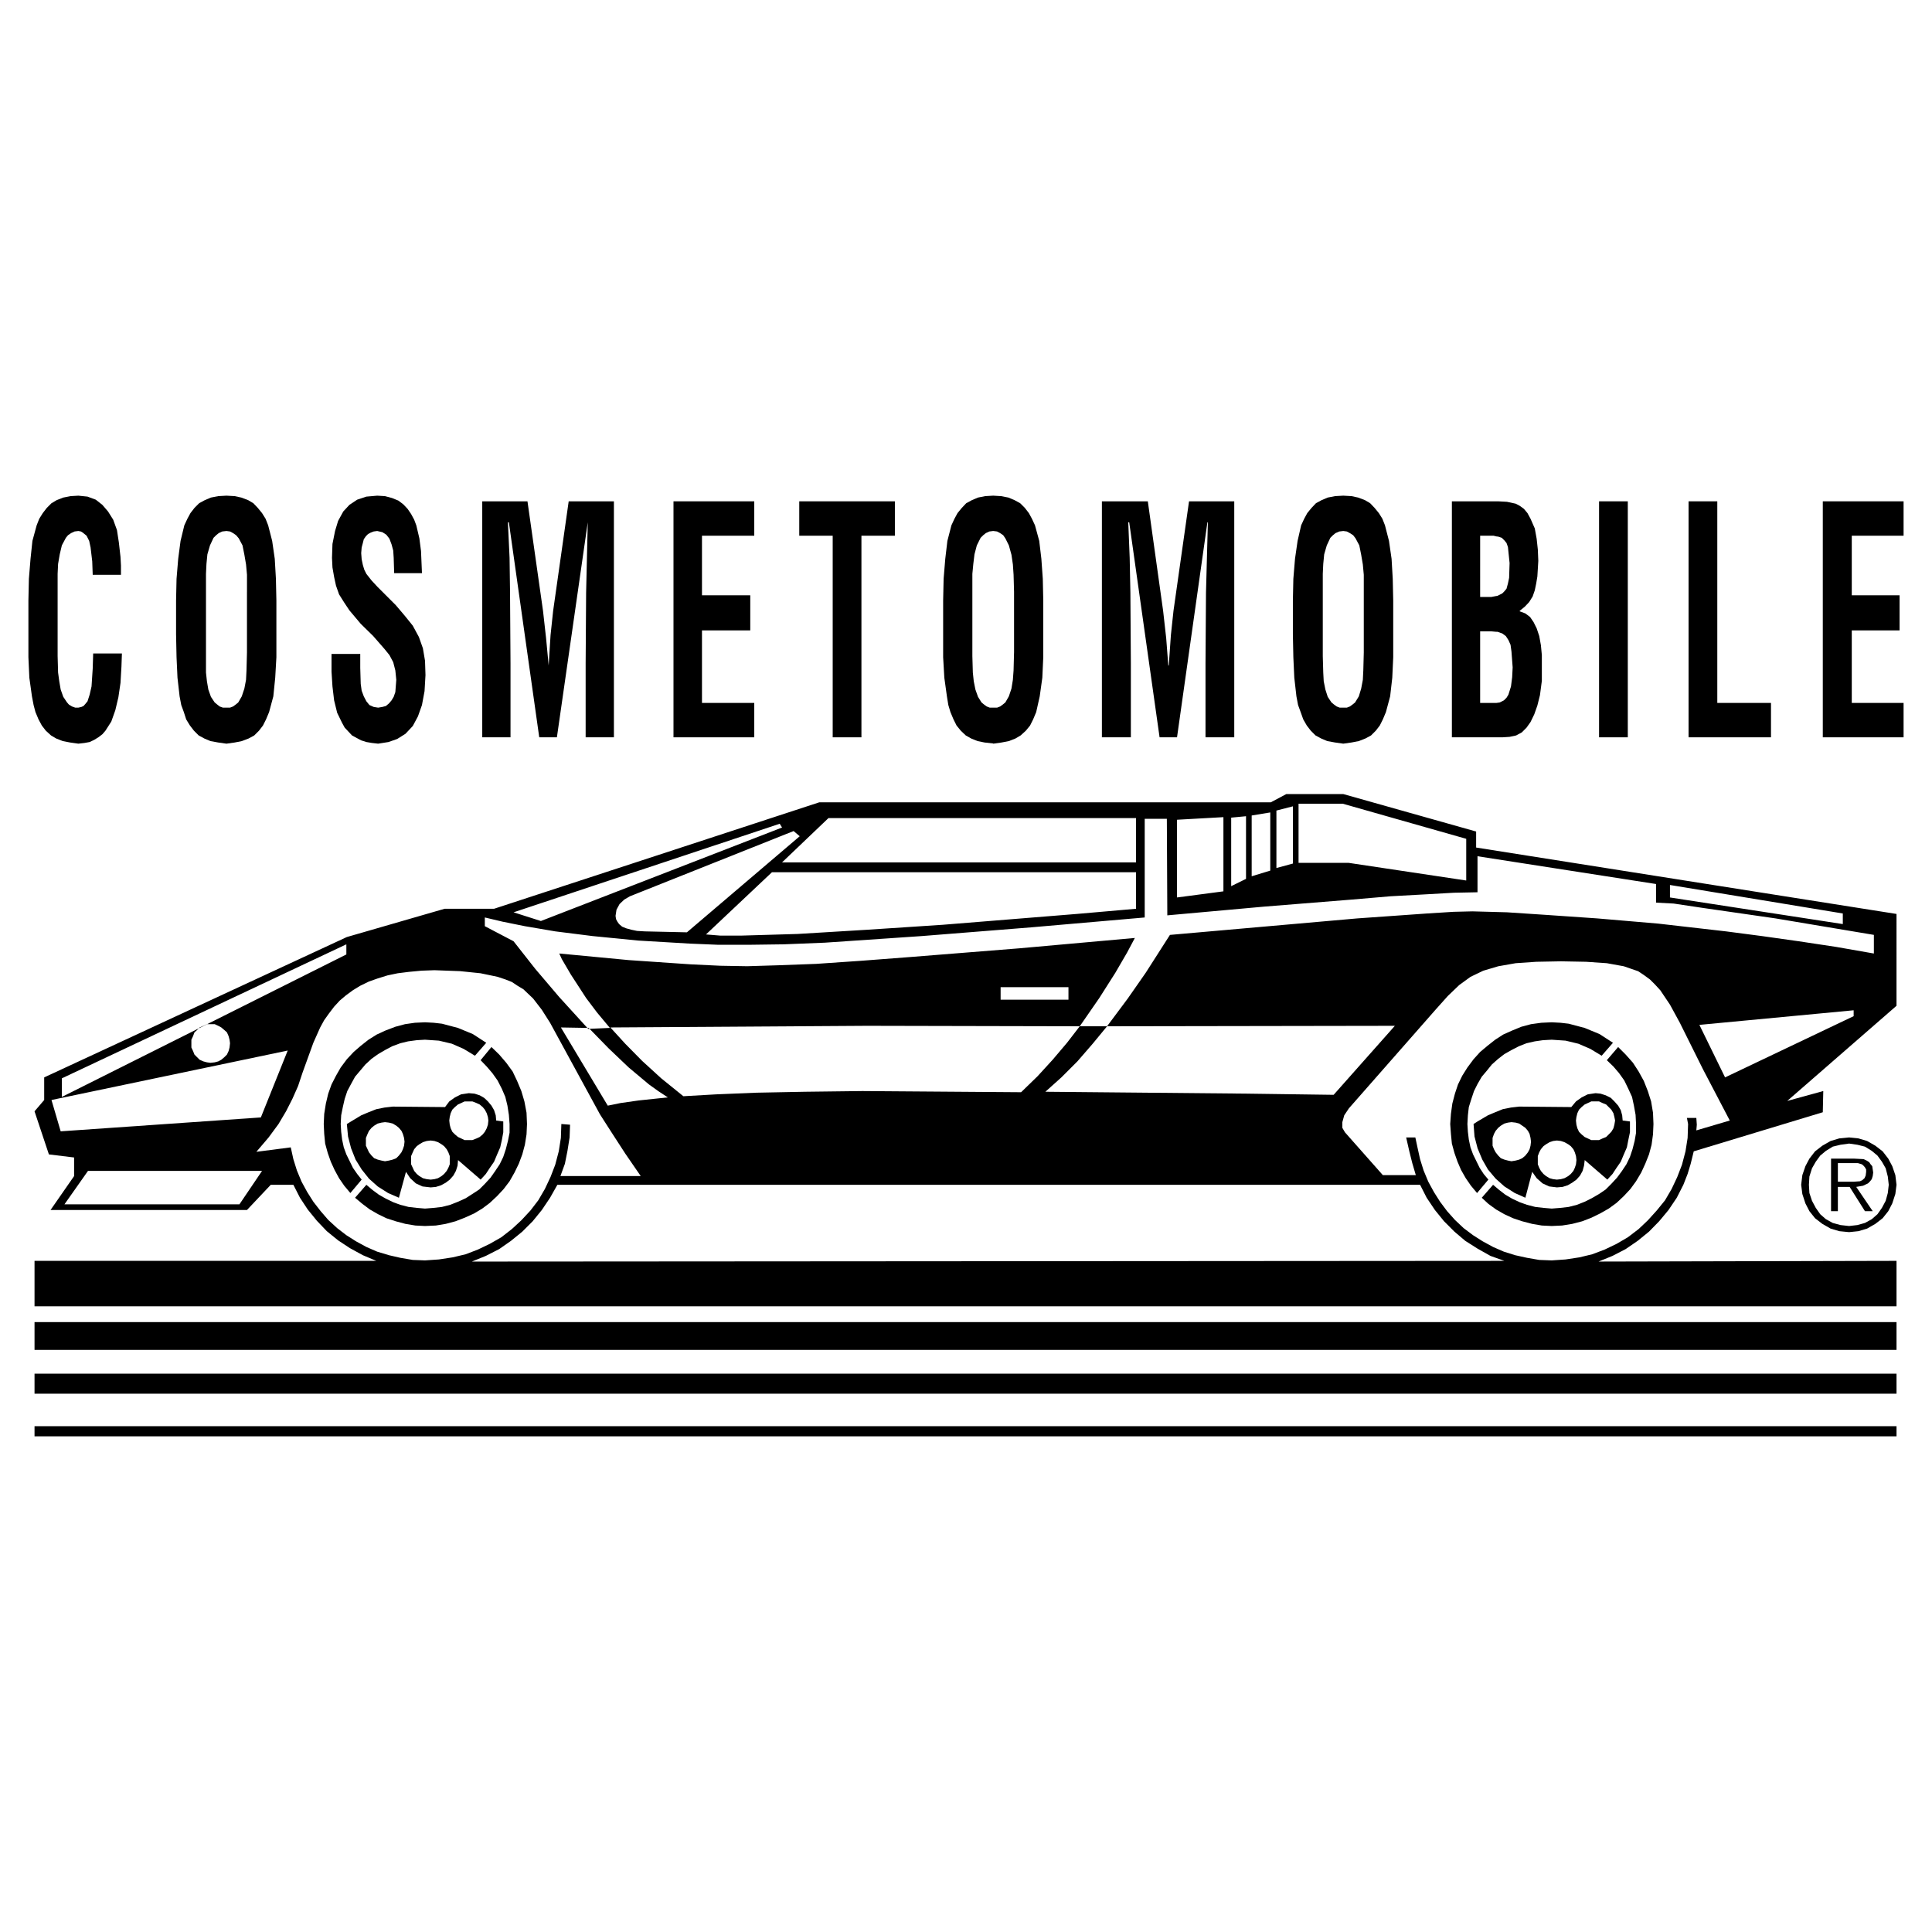 <?xml version="1.0" encoding="utf-8"?>
<!-- Generator: Adobe Illustrator 13.0.0, SVG Export Plug-In . SVG Version: 6.00 Build 14948)  -->
<!DOCTYPE svg PUBLIC "-//W3C//DTD SVG 1.0//EN" "http://www.w3.org/TR/2001/REC-SVG-20010904/DTD/svg10.dtd">
<svg version="1.0" id="Layer_1" xmlns="http://www.w3.org/2000/svg" xmlns:xlink="http://www.w3.org/1999/xlink" x="0px" y="0px"
	 width="192.756px" height="192.756px" viewBox="0 0 192.756 192.756" enable-background="new 0 0 192.756 192.756"
	 xml:space="preserve">
<g>
	<polygon fill-rule="evenodd" clip-rule="evenodd" fill="#FFFFFF" points="0,0 192.756,0 192.756,192.756 0,192.756 0,0 	"/>
	<polygon fill-rule="evenodd" clip-rule="evenodd" points="189.216,134.679 189.216,131.906 3.445,131.906 3.445,134.679 
		189.216,134.679 189.216,134.679 	"/>
	<polygon fill-rule="evenodd" clip-rule="evenodd" points="189.216,139.049 189.216,137.052 3.445,137.052 3.445,139.049 
		189.216,139.049 189.216,139.049 	"/>
	<polygon fill-rule="evenodd" clip-rule="evenodd" points="189.216,143.303 189.216,142.292 3.445,142.292 3.445,143.303 
		189.216,143.303 189.216,143.303 	"/>
	<polygon fill-rule="evenodd" clip-rule="evenodd" points="9.25,66.701 9.132,68.486 8.944,69.309 8.732,69.967 8.521,70.226 
		8.333,70.437 8.122,70.531 7.816,70.602 7.511,70.602 7.182,70.484 6.876,70.296 6.688,70.084 6.312,69.521 6.054,68.792 
		5.913,67.97 5.795,67.1 5.749,65.456 5.749,58.946 5.749,57.255 5.795,56.268 5.96,55.305 6.171,54.412 6.571,53.66 6.782,53.401 
		7.087,53.189 7.44,53.025 7.816,52.978 8.074,53.025 8.262,53.143 8.638,53.448 8.897,53.965 9.038,54.623 9.202,56.009 
		9.25,57.349 12.069,57.349 12.069,56.433 12.022,55.563 11.857,54.106 11.669,52.884 11.294,51.85 10.777,51.028 10.213,50.37 
		9.555,49.853 8.732,49.548 7.816,49.454 7.041,49.5 6.312,49.642 5.654,49.9 5.137,50.206 4.667,50.675 4.268,51.192 3.916,51.756 
		3.657,52.414 3.234,53.965 3.046,55.751 2.882,57.748 2.834,59.91 2.834,63.293 2.834,65.573 2.928,67.617 3.187,69.474 
		3.352,70.343 3.539,71.047 3.845,71.776 4.174,72.387 4.573,72.904 5.09,73.374 5.607,73.68 6.265,73.938 6.994,74.079 
		7.816,74.196 8.427,74.126 8.944,74.032 9.39,73.82 9.813,73.562 10.213,73.256 10.518,72.904 11.105,71.988 11.505,70.86 
		11.811,69.567 12.022,68.134 12.116,66.536 12.163,65.197 9.296,65.197 9.25,66.701 9.25,66.701 	"/>
	<path fill-rule="evenodd" clip-rule="evenodd" d="M27.413,55.751l-0.259-1.786l-0.399-1.551l-0.258-0.658l-0.353-0.564
		l-0.423-0.517l-0.447-0.47L24.758,49.9l-0.682-0.258L23.418,49.5l-0.823-0.047L21.773,49.5l-0.729,0.141L20.434,49.9l-0.564,0.306
		l-0.47,0.47l-0.399,0.517l-0.306,0.564l-0.305,0.658l-0.376,1.551l-0.235,1.786l-0.165,1.997l-0.047,2.162v3.383l0.047,2.279
		l0.094,2.044l0.211,1.856l0.165,0.869l0.258,0.705l0.235,0.729l0.375,0.611l0.399,0.517l0.47,0.47l0.564,0.306l0.611,0.258
		l0.775,0.141l0.822,0.117l0.823-0.117l0.705-0.141l0.681-0.258l0.564-0.306l0.47-0.47l0.399-0.517l0.306-0.611l0.306-0.729
		l0.423-1.574l0.188-1.856l0.117-2.044v-2.279V59.91l-0.047-2.162L27.413,55.751L27.413,55.751L27.413,55.751z M24.64,59.041v6.062
		l-0.047,1.786l-0.047,0.94l-0.165,0.869l-0.258,0.776l-0.353,0.611l-0.258,0.211l-0.258,0.188l-0.306,0.118h-0.353h-0.352
		l-0.329-0.118l-0.235-0.188l-0.259-0.211l-0.376-0.564l-0.258-0.729l-0.141-0.822l-0.094-0.87v-1.645v-6.509v-1.691l0.047-0.987
		l0.094-0.963l0.259-0.893l0.353-0.752l0.258-0.259l0.258-0.211l0.353-0.164l0.423-0.047l0.353,0.047l0.306,0.164l0.305,0.211
		l0.259,0.306l0.376,0.705l0.188,0.94l0.165,0.963l0.094,1.034V59.041L24.64,59.041L24.64,59.041z"/>
	<polygon fill-rule="evenodd" clip-rule="evenodd" points="42.193,64.68 41.793,63.552 41.183,62.424 40.407,61.461 39.491,60.38 
		37.681,58.57 37.07,57.912 36.553,57.255 36.342,56.832 36.201,56.362 36.083,55.798 36.037,55.187 36.083,54.623 36.201,54.177 
		36.295,53.801 36.506,53.495 36.718,53.284 36.976,53.143 37.282,53.025 37.634,52.978 38.151,53.096 38.551,53.354 38.856,53.753 
		39.067,54.317 39.232,54.929 39.279,55.657 39.326,57.184 42.099,57.184 42.005,54.976 41.84,53.707 41.535,52.414 41.323,51.85 
		41.018,51.286 40.666,50.77 40.243,50.323 39.749,49.947 39.115,49.688 38.41,49.5 37.634,49.454 36.553,49.548 35.637,49.853 
		34.861,50.37 34.25,51.028 33.734,51.968 33.428,52.978 33.17,54.271 33.123,55.657 33.17,56.62 33.334,57.561 33.522,58.429 
		33.828,59.299 34.345,60.122 34.861,60.896 35.989,62.236 37.235,63.458 38.363,64.75 38.856,65.361 39.232,66.066 39.443,66.889 
		39.538,67.829 39.443,69.051 39.279,69.521 39.067,69.873 38.809,70.178 38.504,70.437 38.151,70.531 37.728,70.602 37.282,70.531 
		36.859,70.343 36.553,69.967 36.295,69.474 36.083,68.909 35.989,68.228 35.942,66.63 35.942,65.244 33.076,65.244 33.076,67.006 
		33.17,68.486 33.334,69.873 33.64,71.118 34.133,72.128 34.392,72.598 34.768,72.998 35.12,73.374 35.59,73.632 36.037,73.867 
		36.553,74.032 37.117,74.126 37.728,74.196 38.762,74.032 39.632,73.726 40.454,73.209 41.183,72.434 41.699,71.471 42.099,70.343 
		42.357,68.957 42.451,67.358 42.404,65.925 42.193,64.68 42.193,64.68 	"/>
	<polygon fill-rule="evenodd" clip-rule="evenodd" points="55.187,60.944 54.929,63.364 54.74,66.395 54.482,63.669 54.177,60.944 
		52.626,50.017 48.114,50.017 48.114,73.562 50.934,73.562 50.934,66.184 50.887,59.134 50.84,55.657 50.675,52.109 50.77,52.109 
		53.801,73.562 55.562,73.562 58.641,52.109 58.477,59.134 58.43,66.184 58.43,73.562 61.25,73.562 61.25,50.017 56.738,50.017 
		55.187,60.944 55.187,60.944 	"/>
	<polygon fill-rule="evenodd" clip-rule="evenodd" points="67.194,73.562 75.253,73.562 75.253,70.131 70.037,70.131 70.037,62.894 
		74.854,62.894 74.854,59.393 70.037,59.393 70.037,53.448 75.253,53.448 75.253,50.017 67.194,50.017 67.194,73.562 67.194,73.562 
			"/>
	<polygon fill-rule="evenodd" clip-rule="evenodd" points="79.742,53.448 83.078,53.448 83.078,73.562 85.945,73.562 85.945,53.448 
		89.282,53.448 89.282,50.017 79.742,50.017 79.742,53.448 79.742,53.448 	"/>
	<path fill-rule="evenodd" clip-rule="evenodd" d="M103.897,55.751l-0.212-1.786l-0.423-1.551l-0.306-0.658l-0.306-0.564
		l-0.399-0.517l-0.47-0.47l-0.563-0.306l-0.611-0.258L99.879,49.5l-0.775-0.047H99.08L98.281,49.5l-0.705,0.141L96.965,49.9
		l-0.564,0.306l-0.446,0.47l-0.423,0.517l-0.306,0.564l-0.305,0.658l-0.4,1.551l-0.211,1.786l-0.165,1.997l-0.047,2.162v3.383v2.279
		l0.118,2.044l0.258,1.856l0.141,0.869l0.211,0.705l0.306,0.729l0.306,0.611l0.422,0.517l0.494,0.47l0.541,0.306l0.634,0.258
		l0.705,0.141l0.846,0.094l0.023,0.023l0.822-0.117l0.729-0.141l0.658-0.258l0.517-0.306l0.518-0.47l0.423-0.517l0.305-0.611
		l0.306-0.729l0.353-1.574l0.259-1.856l0.094-2.044v-2.279V59.91l-0.047-2.162L103.897,55.751L103.897,55.751L103.897,55.751z
		 M101.171,65.103l-0.047,1.786l-0.07,0.94l-0.141,0.869l-0.259,0.776l-0.353,0.611l-0.258,0.211l-0.259,0.188l-0.306,0.118h-0.376
		H99.08h-0.329l-0.306-0.118l-0.259-0.188l-0.258-0.211l-0.353-0.564l-0.259-0.729l-0.164-0.822L97.06,67.1l-0.047-1.645v-6.509
		v-1.691l0.094-0.987l0.117-0.963l0.235-0.893l0.376-0.752l0.258-0.259l0.259-0.211l0.353-0.164l0.376-0.047h0.023l0.376,0.047
		l0.306,0.164l0.306,0.211l0.211,0.306l0.353,0.705l0.259,0.94l0.141,0.963l0.07,1.034l0.047,1.692V65.103L101.171,65.103
		L101.171,65.103z"/>
	<polygon fill-rule="evenodd" clip-rule="evenodd" points="117.079,60.944 116.82,63.364 116.609,66.395 116.562,66.395 
		116.351,63.669 116.045,60.944 114.518,50.017 109.936,50.017 109.936,73.562 112.826,73.562 112.826,66.184 112.779,59.134 
		112.709,55.657 112.567,52.109 112.662,52.109 115.692,73.562 117.432,73.562 120.463,52.109 120.51,52.109 120.322,59.134 
		120.274,66.184 120.274,73.562 123.142,73.562 123.142,50.017 118.63,50.017 117.079,60.944 117.079,60.944 	"/>
	<path fill-rule="evenodd" clip-rule="evenodd" d="M138.838,55.751l-0.259-1.786l-0.399-1.551l-0.259-0.658l-0.352-0.564
		l-0.424-0.517l-0.446-0.47l-0.517-0.306l-0.682-0.258l-0.657-0.141l-0.823-0.047l-0.822,0.047l-0.729,0.141l-0.61,0.258
		l-0.564,0.306l-0.446,0.47l-0.423,0.517l-0.306,0.564l-0.306,0.658l-0.353,1.551l-0.258,1.786l-0.165,1.997l-0.047,2.162v3.383
		l0.047,2.279l0.095,2.044l0.211,1.856l0.164,0.869l0.259,0.705l0.259,0.729l0.353,0.611l0.399,0.517l0.47,0.47l0.564,0.306
		l0.61,0.258l0.775,0.141l0.822,0.117l0.823-0.117l0.728-0.141l0.658-0.258l0.564-0.306l0.47-0.47l0.399-0.517l0.306-0.611
		l0.306-0.729l0.422-1.574l0.212-1.856l0.095-2.044v-2.279V59.91l-0.048-2.162L138.838,55.751L138.838,55.751L138.838,55.751z
		 M136.065,59.041v6.062l-0.047,1.786l-0.048,0.94l-0.164,0.869l-0.235,0.776l-0.375,0.611l-0.259,0.211l-0.259,0.188l-0.306,0.118
		h-0.353h-0.353l-0.305-0.118l-0.259-0.188l-0.259-0.211l-0.376-0.564l-0.234-0.729l-0.165-0.822l-0.047-0.87l-0.047-1.645v-6.509
		v-1.691l0.047-0.987l0.094-0.963l0.259-0.893l0.353-0.752l0.259-0.259l0.258-0.211l0.376-0.164l0.399-0.047l0.353,0.047
		l0.306,0.164l0.329,0.211l0.234,0.306l0.377,0.705l0.188,0.94l0.164,0.963l0.095,1.034V59.041L136.065,59.041L136.065,59.041z"/>
	<path fill-rule="evenodd" clip-rule="evenodd" d="M153.571,63.458l-0.259-0.775l-0.306-0.611l-0.353-0.517l-0.47-0.353
		l-0.563-0.211v-0.047l0.517-0.423l0.423-0.447l0.353-0.563l0.211-0.611l0.142-0.681l0.117-0.705l0.094-1.551l-0.047-1.128
		l-0.117-1.081l-0.188-1.034l-0.423-0.963l-0.306-0.564l-0.352-0.423l-0.423-0.306l-0.4-0.211l-0.869-0.188l-0.87-0.047h-0.188
		h-4.44v23.545h4.44h0.588l0.729-0.047l0.657-0.141l0.564-0.305l0.47-0.471l0.399-0.563l0.376-0.775l0.306-0.87l0.259-1.034
		l0.188-1.433v-1.481v-1.081l-0.094-0.987L153.571,63.458L153.571,63.458L153.571,63.458z M147.673,53.448h1.34l0.281,0.07
		l0.188,0.023l0.354,0.118l0.258,0.258l0.212,0.259l0.141,0.399l0.048,0.47l0.117,1.128l-0.047,1.48l-0.118,0.564l-0.141,0.517
		l-0.212,0.259l-0.211,0.211l-0.517,0.258h-0.071l-0.493,0.094h-0.563h-0.564V53.448L147.673,53.448L147.673,53.448z M150.868,67.57
		l-0.117,0.917l-0.258,0.823l-0.188,0.305l-0.259,0.259l-0.423,0.211l-0.329,0.047h-0.07h-0.939h-0.611v-7.143h1.128l0.493,0.047
		h0.117l0.471,0.165l0.353,0.258l0.259,0.399l0.211,0.47l0.094,0.681l0.118,1.574L150.868,67.57L150.868,67.57L150.868,67.57z"/>
	<polygon fill-rule="evenodd" clip-rule="evenodd" points="159.539,73.562 162.406,73.562 162.406,50.017 159.539,50.017 
		159.539,73.562 159.539,73.562 	"/>
	<polygon fill-rule="evenodd" clip-rule="evenodd" points="171.335,50.017 168.469,50.017 168.469,73.562 176.692,73.562 
		176.692,70.131 171.335,70.131 171.335,50.017 171.335,50.017 	"/>
	<polygon fill-rule="evenodd" clip-rule="evenodd" points="189.921,53.448 189.921,50.017 181.861,50.017 181.861,73.562 
		189.921,73.562 189.921,70.131 184.752,70.131 184.752,62.894 189.521,62.894 189.521,59.393 184.752,59.393 184.752,53.448 
		189.921,53.448 189.921,53.448 	"/>
	<path fill-rule="evenodd" clip-rule="evenodd" d="M189.099,117.243l-0.306-0.893l-0.399-0.752l-0.563-0.729l-0.729-0.563
		l-0.822-0.47l-0.87-0.259l-0.916-0.094h-0.023l-0.963,0.094l-0.869,0.259l-0.823,0.47l-0.729,0.563l-0.563,0.729l-0.399,0.752
		l-0.306,0.893l-0.117,0.964l0.117,0.917l0.306,0.939l0.399,0.775l0.563,0.705l0.729,0.563l0.823,0.471l0.869,0.258l0.963,0.094
		h0.023l0.916-0.094l0.87-0.258l0.822-0.471l0.729-0.563l0.563-0.705l0.399-0.775l0.306-0.939l0.117-0.917L189.099,117.243
		L189.099,117.243L189.099,117.243z M188.347,119.029l-0.211,0.775l-0.376,0.705l-0.447,0.634l-0.563,0.494l-0.682,0.376
		l-0.752,0.211l-0.822,0.095h-0.023l-0.846-0.095l-0.775-0.211l-0.682-0.376l-0.564-0.494l-0.445-0.634l-0.376-0.705l-0.259-0.775
		l-0.048-0.822l0.048-0.822l0.259-0.823l0.376-0.657l0.445-0.611l0.564-0.47l0.682-0.423l0.775-0.188l0.846-0.118h0.023l0.822,0.118
		l0.752,0.188l0.682,0.423l0.563,0.47l0.447,0.611l0.376,0.657l0.211,0.823l0.094,0.822L188.347,119.029L188.347,119.029
		L188.347,119.029z"/>
	<path fill-rule="evenodd" clip-rule="evenodd" d="M186.632,116.163l-0.141-0.212l-0.259-0.164l-0.306-0.142l-0.94-0.047h-0.517
		h-1.785v5.24h0.681v-2.421h1.104h0.07l1.527,2.421h0.775l-1.645-2.421l0.682-0.117l0.493-0.234l0.212-0.212l0.164-0.211
		l0.094-0.306l0.048-0.353l-0.095-0.635L186.632,116.163L186.632,116.163L186.632,116.163z M186.186,116.915l-0.048,0.376
		l-0.117,0.258l-0.211,0.188l-0.235,0.117l-0.635,0.047h-0.47h-0.141h-0.964v-1.856h1.104h0.376h0.518l0.398,0.118l0.165,0.141
		l0.141,0.164l0.118,0.212V116.915L186.186,116.915L186.186,116.915z"/>
	<polygon fill-rule="evenodd" clip-rule="evenodd" points="164.732,109.889 164.403,108.855 164.004,107.845 163.486,106.904 
		162.923,106.035 162.194,105.213 161.442,104.461 160.314,105.776 160.972,106.411 161.536,107.069 162.054,107.798 
		162.453,108.62 162.829,109.442 163.017,110.312 163.182,111.229 163.229,112.145 163.229,113.014 163.087,113.837 
		162.876,114.659 162.617,115.435 162.265,116.163 161.795,116.867 161.325,117.502 160.761,118.113 160.197,118.677 
		159.539,119.124 158.811,119.546 158.105,119.899 157.33,120.204 156.508,120.416 155.686,120.51 154.816,120.58 153.993,120.51 
		153.172,120.416 152.349,120.204 151.621,119.945 150.868,119.593 150.188,119.194 149.576,118.724 148.965,118.207 
		147.837,119.499 148.495,120.11 149.271,120.674 150.093,121.144 150.962,121.544 151.879,121.85 152.865,122.107 153.829,122.271 
		154.816,122.319 155.851,122.271 156.86,122.107 157.848,121.85 158.764,121.497 159.633,121.073 160.503,120.58 161.278,120.017 
		162.006,119.335 162.664,118.63 163.229,117.854 163.745,116.985 164.145,116.116 164.521,115.176 164.779,114.213 164.92,113.179 
		164.967,112.145 164.92,111.017 164.732,109.889 164.732,109.889 	"/>
	<polygon fill-rule="evenodd" clip-rule="evenodd" points="20.293,102.347 19.917,102.511 19.822,102.605 20.668,102.182 
		20.646,102.182 20.293,102.347 20.293,102.347 	"/>
	<polygon fill-rule="evenodd" clip-rule="evenodd" points="48.866,120.017 49.594,119.335 50.252,118.63 50.84,117.854 
		51.333,116.985 51.756,116.116 52.109,115.176 52.367,114.213 52.532,113.179 52.579,112.145 52.532,111.017 52.32,109.889 
		52.015,108.855 51.592,107.845 51.145,106.904 50.511,106.035 49.806,105.213 49.031,104.461 47.95,105.776 48.561,106.411 
		49.125,107.069 49.642,107.798 50.064,108.62 50.417,109.442 50.628,110.312 50.77,111.229 50.84,112.145 50.84,113.014 
		50.675,113.837 50.464,114.659 50.206,115.435 49.853,116.163 49.383,116.867 48.937,117.502 48.373,118.113 47.809,118.677 
		47.127,119.124 46.469,119.546 45.694,119.899 44.918,120.204 44.096,120.416 43.273,120.51 42.404,120.58 41.582,120.51 
		40.76,120.416 39.937,120.204 39.232,119.945 38.504,119.593 37.799,119.194 37.165,118.724 36.553,118.207 35.425,119.499 
		36.154,120.11 36.906,120.674 37.728,121.144 38.551,121.544 39.491,121.85 40.454,122.107 41.441,122.271 42.404,122.319 
		43.485,122.271 44.472,122.107 45.436,121.85 46.352,121.497 47.292,121.073 48.114,120.58 48.866,120.017 48.866,120.017 	"/>
	<path fill-rule="evenodd" clip-rule="evenodd" d="M159.187,109.066l-0.775,0.117l-0.611,0.306l-0.563,0.399l-0.47,0.564
		l-5.193-0.047l-0.822,0.094l-0.822,0.164l-0.752,0.306l-0.729,0.306l-1.034,0.61l-0.399,0.259l0.095,1.245l0.305,1.175l0.471,1.128
		l0.563,0.987l0.775,0.916l0.869,0.775l1.034,0.658l1.058,0.47l0.681-2.584l0.447,0.634l0.587,0.518l0.658,0.305l0.775,0.095
		l0.564-0.048l0.517-0.164l0.446-0.259l0.423-0.306l0.353-0.398l0.259-0.471l0.141-0.517l0.07-0.563l2.256,1.949l0.517-0.563
		l0.4-0.61l0.423-0.611l0.305-0.729l0.306-0.704l0.142-0.729l0.164-0.775v-0.822v-0.259l-0.729-0.094l-0.047-0.517l-0.141-0.517
		l-0.259-0.447l-0.376-0.423l-0.353-0.353l-0.517-0.258l-0.518-0.165L159.187,109.066L159.187,109.066L159.187,109.066z
		 M152.701,114.307l-0.094,0.353l-0.164,0.306l-0.259,0.328l-0.306,0.259l-0.306,0.141l-0.353,0.095l-0.423,0.07l-0.353-0.07
		l-0.353-0.095l-0.353-0.141l-0.259-0.259l-0.258-0.328l-0.164-0.306l-0.142-0.353v-0.399v-0.376l0.142-0.399l0.164-0.306
		l0.258-0.306l0.259-0.211l0.353-0.212l0.353-0.094l0.353-0.047l0.423,0.047l0.353,0.094l0.306,0.212l0.306,0.211l0.259,0.306
		l0.164,0.306l0.094,0.399l0.047,0.376L152.701,114.307L152.701,114.307L152.701,114.307z M157.236,116.163l-0.117,0.353
		l-0.142,0.305l-0.258,0.306l-0.259,0.212l-0.376,0.211l-0.353,0.095l-0.399,0.046l-0.376-0.046l-0.353-0.095l-0.353-0.211
		l-0.259-0.212l-0.258-0.306l-0.164-0.305l-0.142-0.353v-0.423v-0.4l0.142-0.375l0.164-0.306l0.258-0.306l0.259-0.188l0.353-0.211
		l0.353-0.117l0.376-0.048l0.399,0.048l0.353,0.117l0.376,0.211l0.259,0.188l0.258,0.306l0.142,0.306l0.117,0.375l0.047,0.4
		L157.236,116.163L157.236,116.163L157.236,116.163z M160.244,110.194l0.259,0.259l0.258,0.258l0.211,0.353l0.095,0.376l0.07,0.353
		l-0.07,0.424l-0.095,0.352l-0.211,0.353l-0.258,0.259l-0.259,0.259l-0.353,0.141l-0.353,0.164h-0.353h-0.423l-0.353-0.164
		l-0.306-0.141l-0.306-0.259l-0.258-0.259l-0.165-0.353l-0.094-0.352l-0.047-0.424l0.047-0.353l0.094-0.376l0.165-0.353l0.258-0.258
		l0.306-0.259l0.306-0.141l0.353-0.165h0.423h0.353l0.353,0.165L160.244,110.194L160.244,110.194L160.244,110.194z"/>
	<polygon fill-rule="evenodd" clip-rule="evenodd" points="35.637,117.126 35.214,116.516 34.556,115.176 34.298,114.472 
		34.133,113.695 34.039,112.92 33.992,112.145 34.039,111.275 34.204,110.453 34.392,109.631 34.65,108.855 35.026,108.15 
		35.425,107.422 35.942,106.811 36.459,106.199 37.07,105.636 37.728,105.166 38.41,104.767 39.115,104.391 39.937,104.085 
		40.712,103.897 41.582,103.779 42.404,103.732 43.791,103.826 45.083,104.132 46.258,104.648 47.386,105.33 48.514,104.038 
		47.174,103.169 45.694,102.558 44.096,102.135 43.273,102.041 42.404,101.994 41.394,102.041 40.407,102.182 39.443,102.44 
		38.457,102.816 37.587,103.216 36.765,103.732 35.989,104.344 35.285,104.955 34.603,105.683 33.992,106.505 33.522,107.327 
		33.076,108.197 32.747,109.113 32.512,110.101 32.347,111.134 32.3,112.145 32.347,113.132 32.441,114.095 32.7,115.035 
		33.005,115.904 33.381,116.727 33.828,117.549 34.345,118.301 34.956,119.029 36.083,117.689 35.637,117.126 35.637,117.126 	"/>
	<path fill-rule="evenodd" clip-rule="evenodd" d="M189.216,91.185l-41.942-6.626v-1.598l-13.253-3.736h-5.687l-1.55,0.823H81.739
		l-32.45,10.621h-4.935l-9.751,2.82L4.409,107.492v2.256l-0.964,1.128l1.434,4.3l2.514,0.306v1.856l-2.35,3.384H24.64l2.374-2.515
		h2.256l0.658,1.292l0.775,1.175l0.917,1.128l0.987,1.034l1.128,0.916l1.175,0.775l1.292,0.705l1.339,0.564H3.445v4.535h185.771
		v-4.535l-29.724,0.07l1.386-0.564l1.316-0.681l1.198-0.822l1.128-0.917l1.011-1.033l0.939-1.128l0.822-1.223l0.658-1.292
		l0.423-1.081l0.306-1.01l0.306-1.246l12.876-3.9l0.048-2.114l-3.596,0.986l10.902-9.493V91.185L189.216,91.185L189.216,91.185z
		 M166.612,88.295l17.246,2.843v1.057l-17.246-2.655V88.295L166.612,88.295L166.612,88.295z M129.557,80.188h4.417l12.312,3.501
		v4.159l-11.748-1.763h-4.981V80.188L129.557,80.188L129.557,80.188z M127.348,80.87l1.645-0.423v5.71l-1.645,0.446V80.87
		L127.348,80.87L127.348,80.87z M124.88,81.363l1.856-0.306v5.804l-1.856,0.564V81.363L124.88,81.363L124.88,81.363z
		 M122.836,81.575l1.48-0.141v6.25l-1.48,0.729V81.575L122.836,81.575L122.836,81.575z M117.432,81.786l4.629-0.259v7.402
		l-4.629,0.611V81.786L117.432,81.786L117.432,81.786z M82.655,81.622h30.688v4.417H78.026L82.655,81.622L82.655,81.622
		L82.655,81.622z M113.344,87.026v3.642l-5.922,0.517l-13.37,1.081l-7.496,0.493l-6.979,0.423l-5.639,0.164H71.87l-1.433-0.117
		l6.579-6.204H113.344L113.344,87.026L113.344,87.026z M79.789,83.431l-11.255,9.587l-4.206-0.094l-0.776-0.047l-0.563-0.118
		l-0.517-0.141l-0.399-0.164l-0.306-0.259l-0.165-0.235l-0.141-0.259l-0.047-0.329l0.094-0.611l0.305-0.563l0.47-0.447l0.564-0.329
		l16.331-6.508L79.789,83.431L79.789,83.431L79.789,83.431z M77.792,82.186l0.235,0.376L53.965,91.89l-2.726-0.869L77.792,82.186
		L77.792,82.186L77.792,82.186z M6.171,107.586l28.385-13.37v1.01l-13.888,6.955h0.33h0.423l0.353,0.165l0.306,0.164l0.305,0.259
		l0.259,0.234l0.164,0.376l0.094,0.353l0.047,0.353l-0.047,0.423l-0.094,0.353l-0.164,0.353l-0.259,0.259l-0.305,0.258l-0.306,0.165
		l-0.353,0.094l-0.423,0.047l-0.353-0.047l-0.353-0.094l-0.376-0.165l-0.258-0.258l-0.258-0.259l-0.141-0.353l-0.165-0.353v-0.423
		v-0.353l0.165-0.353l0.141-0.376l0.258-0.234l0.164-0.164l-13.651,6.837V107.586L6.171,107.586L6.171,107.586z M6.054,112.873
		l-0.917-3.125l23.568-4.935l-2.679,6.673L6.054,112.873L6.054,112.873L6.054,112.873z M23.888,120.157H6.43l2.35-3.337h17.365
		L23.888,120.157L23.888,120.157L23.888,120.157z M45.177,125.444l-1.386,0.211l-1.386,0.095l-1.222-0.047l-1.246-0.212
		l-1.128-0.259l-1.175-0.353l-1.081-0.47l-1.034-0.563l-0.963-0.611l-0.917-0.705l-0.893-0.822l-0.752-0.869l-0.729-0.939
		l-0.611-0.964l-0.564-1.034l-0.47-1.128l-0.352-1.128l-0.259-1.174l-3.431,0.445l1.222-1.433l0.987-1.34l0.752-1.269l0.634-1.245
		l0.564-1.27l0.446-1.339l1.081-2.984l0.681-1.527l0.399-0.729l0.47-0.658l0.517-0.681l0.563-0.611l0.611-0.517l0.705-0.518
		l0.729-0.446l0.87-0.423l0.869-0.306l0.987-0.306l1.011-0.211l1.128-0.141l1.245-0.118l1.292-0.047l2.561,0.094l2.044,0.211
		l1.692,0.353l0.775,0.258l0.658,0.259l0.564,0.376l0.587,0.353l0.494,0.47l0.47,0.446l0.87,1.128l0.822,1.293l4.981,9.141
		l1.175,1.832l1.34,2.068l1.551,2.256h-8.013l0.446-1.222l0.258-1.293l0.212-1.339l0.046-1.269l-0.869-0.071l-0.047,1.387
		l-0.211,1.339l-0.353,1.34l-0.47,1.222l-0.564,1.198l-0.658,1.128l-0.775,1.011l-0.917,0.986l-0.94,0.869l-1.058,0.823
		l-1.151,0.657l-1.175,0.564l-1.222,0.47L45.177,125.444L45.177,125.444L45.177,125.444z M47.08,125.867l1.386-0.564l1.339-0.681
		l1.175-0.822l1.128-0.917l1.034-1.033l0.917-1.128l0.822-1.223l0.729-1.292h86.072l0.657,1.292l0.822,1.223l0.916,1.128
		l1.034,1.033l1.081,0.917l1.222,0.775l1.293,0.728l1.386,0.494L47.08,125.867L47.08,125.867L47.08,125.867z M169.243,112.779
		l0.048-0.563l-0.048-0.682h-0.939l0.117,0.61l-0.047,1.387l-0.211,1.339l-0.353,1.34l-0.47,1.222l-0.564,1.198l-0.658,1.128
		l-0.822,1.011l-0.893,0.986l-0.917,0.869l-1.08,0.823l-1.128,0.657l-1.176,0.564l-1.245,0.47l-1.269,0.306l-1.387,0.211
		l-1.386,0.095l-1.245-0.047l-1.223-0.212l-1.175-0.259l-1.128-0.353l-1.081-0.47l-1.033-0.563l-0.964-0.611l-0.939-0.705
		l-0.87-0.822l-0.775-0.869l-0.704-0.939l-0.611-0.964l-0.564-1.034l-0.47-1.128l-0.352-1.128l-0.259-1.174l-0.212-0.987h-0.916
		l0.305,1.339l0.306,1.222l0.353,1.198h-3.289l-3.784-4.276l-0.258-0.446v-0.563l0.188-0.682l0.471-0.705l8.67-9.869l1.199-1.339
		l1.127-1.081l1.128-0.822l1.27-0.611l1.503-0.446l1.739-0.306l2.045-0.141l2.467-0.047l2.515,0.047l2.067,0.141l1.691,0.306
		l0.752,0.259l0.682,0.235l0.564,0.376l0.61,0.445l0.518,0.518l0.517,0.563l0.964,1.434l0.986,1.81l2.303,4.629l2.679,5.122
		L169.243,112.779L169.243,112.779L169.243,112.779z M184.939,101.383l-12.829,6.109l-2.562-5.24l15.391-1.456V101.383
		L184.939,101.383L184.939,101.383z M186.96,95.133l-3.759-0.658l-3.736-0.564l-3.665-0.517l-3.596-0.47l-6.768-0.775l-6.062-0.517
		l-5.123-0.353l-3.9-0.258l-3.454-0.094l-1.88,0.046l-2.632,0.165l-6.979,0.493l-18.681,1.645l-2.42,3.783l-1.786,2.561
		l-2.067,2.772l28.714-0.046l-6.109,6.885l-8.694-0.118l-20.066-0.188l1.598-1.434l1.598-1.598l1.527-1.763l1.434-1.739h-2.726
		l-1.27,1.646l-1.433,1.691l-1.505,1.646l-1.645,1.598l-15.837-0.117l-5.733,0.07l-4.841,0.094l-3.994,0.164l-3.29,0.188
		l-2.209-1.786l-1.903-1.738l-1.691-1.716l-1.481-1.621l25.613-0.164l21.218,0.046l1.95-2.819l1.598-2.514l1.175-2.021l0.775-1.457
		l-11.537,1.034l-10.879,0.869l-4.911,0.376l-4.465,0.306l-3.807,0.141l-3.078,0.094l-2.679-0.047l-2.961-0.141l-6.18-0.423
		l-6.932-0.658l0.259,0.563l0.893,1.527l1.527,2.35l1.081,1.434l1.293,1.551l-2.029,0.088l1.911,1.957l1.997,1.902l2.021,1.692
		l0.917,0.658l0.963,0.634l-2.914,0.306l-1.81,0.259l-1.269,0.258l-4.676-7.801l2.638,0.045l-2.802-3.076l-2.397-2.819l-2.162-2.75
		l-2.867-1.504v-0.869l1.786,0.423l2.208,0.446l3.031,0.517l3.736,0.47l4.535,0.447l5.169,0.305l2.843,0.118h2.96l3.548-0.047
		l4.112-0.165l9.657-0.658l10.903-0.869l11.35-0.987v-9.846h2.208l0.047,9.634l9.658-0.87l8.765-0.705l3.854-0.329l3.431-0.188
		l2.89-0.164l2.35-0.047v-3.595l17.812,2.772v1.856l1.762,0.094l2.82,0.423l7.331,1.057l9.821,1.645V95.133L186.96,95.133
		L186.96,95.133z M99.832,99.738v-1.245h6.768v1.245H99.832L99.832,99.738L99.832,99.738z"/>
	<path fill-rule="evenodd" clip-rule="evenodd" d="M46.775,109.066L46,109.184l-0.611,0.306l-0.563,0.399l-0.423,0.564l-5.216-0.047
		l-0.822,0.094l-0.822,0.164l-0.776,0.306l-0.728,0.306l-1.011,0.61l-0.423,0.259l0.118,1.245l0.305,1.175l0.447,1.128l0.611,0.987
		l0.729,0.916l0.869,0.775l1.034,0.658l1.081,0.47l0.705-2.584l0.423,0.634l0.564,0.518l0.658,0.305l0.822,0.095l0.517-0.048
		l0.517-0.164l0.47-0.259l0.399-0.306l0.353-0.398l0.258-0.471l0.165-0.517l0.047-0.563l2.256,1.949l0.517-0.563l0.4-0.61
		l0.423-0.611l0.305-0.729l0.306-0.704l0.165-0.729l0.141-0.775v-0.822v-0.259l-0.705-0.094l-0.047-0.517l-0.165-0.517l-0.258-0.447
		l-0.353-0.423l-0.376-0.353l-0.447-0.258l-0.517-0.165L46.775,109.066L46.775,109.066L46.775,109.066z M40.313,114.307
		l-0.118,0.353l-0.141,0.306l-0.258,0.328l-0.258,0.259l-0.353,0.141l-0.376,0.095l-0.399,0.07l-0.352-0.07l-0.376-0.095
		l-0.352-0.141l-0.259-0.259l-0.258-0.328l-0.141-0.306l-0.165-0.353v-0.399v-0.376l0.165-0.399l0.141-0.306l0.258-0.306
		l0.259-0.211l0.352-0.212l0.376-0.094l0.352-0.047l0.399,0.047l0.376,0.094l0.353,0.212l0.258,0.211l0.258,0.306l0.141,0.306
		l0.118,0.399l0.047,0.376L40.313,114.307L40.313,114.307L40.313,114.307z M44.872,115.74v0.423l-0.141,0.353l-0.165,0.305
		l-0.258,0.306l-0.258,0.212l-0.353,0.211l-0.353,0.095l-0.376,0.046l-0.399-0.046l-0.376-0.095l-0.353-0.211l-0.258-0.212
		l-0.259-0.306l-0.141-0.305l-0.165-0.353v-0.423v-0.4l0.165-0.375l0.141-0.306l0.259-0.306l0.258-0.188l0.353-0.211l0.376-0.117
		l0.399-0.048l0.376,0.048l0.353,0.117l0.353,0.211l0.258,0.188l0.258,0.306l0.165,0.306l0.141,0.375V115.74L44.872,115.74
		L44.872,115.74z M47.855,110.194l0.306,0.259l0.211,0.258l0.188,0.353l0.118,0.376l0.047,0.353l-0.047,0.424l-0.118,0.352
		l-0.188,0.353l-0.211,0.259l-0.306,0.259l-0.305,0.141l-0.423,0.164h-0.353h-0.423L46,113.578l-0.306-0.141l-0.306-0.259
		l-0.258-0.259l-0.165-0.353l-0.094-0.352l-0.047-0.424l0.047-0.353l0.094-0.376l0.165-0.353l0.258-0.258l0.306-0.259L46,110.054
		l0.353-0.165h0.423h0.353l0.423,0.165L47.855,110.194L47.855,110.194L47.855,110.194z"/>
	<polygon fill-rule="evenodd" clip-rule="evenodd" points="148.025,117.126 147.626,116.516 146.968,115.176 146.709,114.472 
		146.545,113.695 146.451,112.92 146.404,112.145 146.451,111.275 146.545,110.453 146.803,109.631 147.062,108.855 147.414,108.15 
		147.837,107.422 148.354,106.811 148.848,106.199 149.481,105.636 150.093,105.166 150.798,104.767 151.526,104.391 
		152.302,104.085 153.124,103.897 153.946,103.779 154.816,103.732 156.202,103.826 157.472,104.132 158.67,104.648 159.798,105.33 
		160.926,104.038 159.586,103.169 158.105,102.558 156.508,102.135 155.686,102.041 154.816,101.994 153.782,102.041 
		152.748,102.182 151.785,102.44 150.868,102.816 149.976,103.216 149.177,103.732 148.401,104.344 147.673,104.955 
		147.015,105.683 146.404,106.505 145.887,107.327 145.464,108.197 145.158,109.113 144.9,110.101 144.759,111.134 144.688,112.145 
		144.759,113.132 144.854,114.095 145.111,115.035 145.417,115.904 145.77,116.727 146.239,117.549 146.757,118.301 
		147.367,119.029 148.495,117.689 148.025,117.126 148.025,117.126 	"/>
	<polygon fill-rule="evenodd" clip-rule="evenodd" points="58.6,102.556 58.688,102.651 58.821,102.646 58.735,102.558 
		58.6,102.556 58.6,102.556 	"/>
</g>
</svg>

